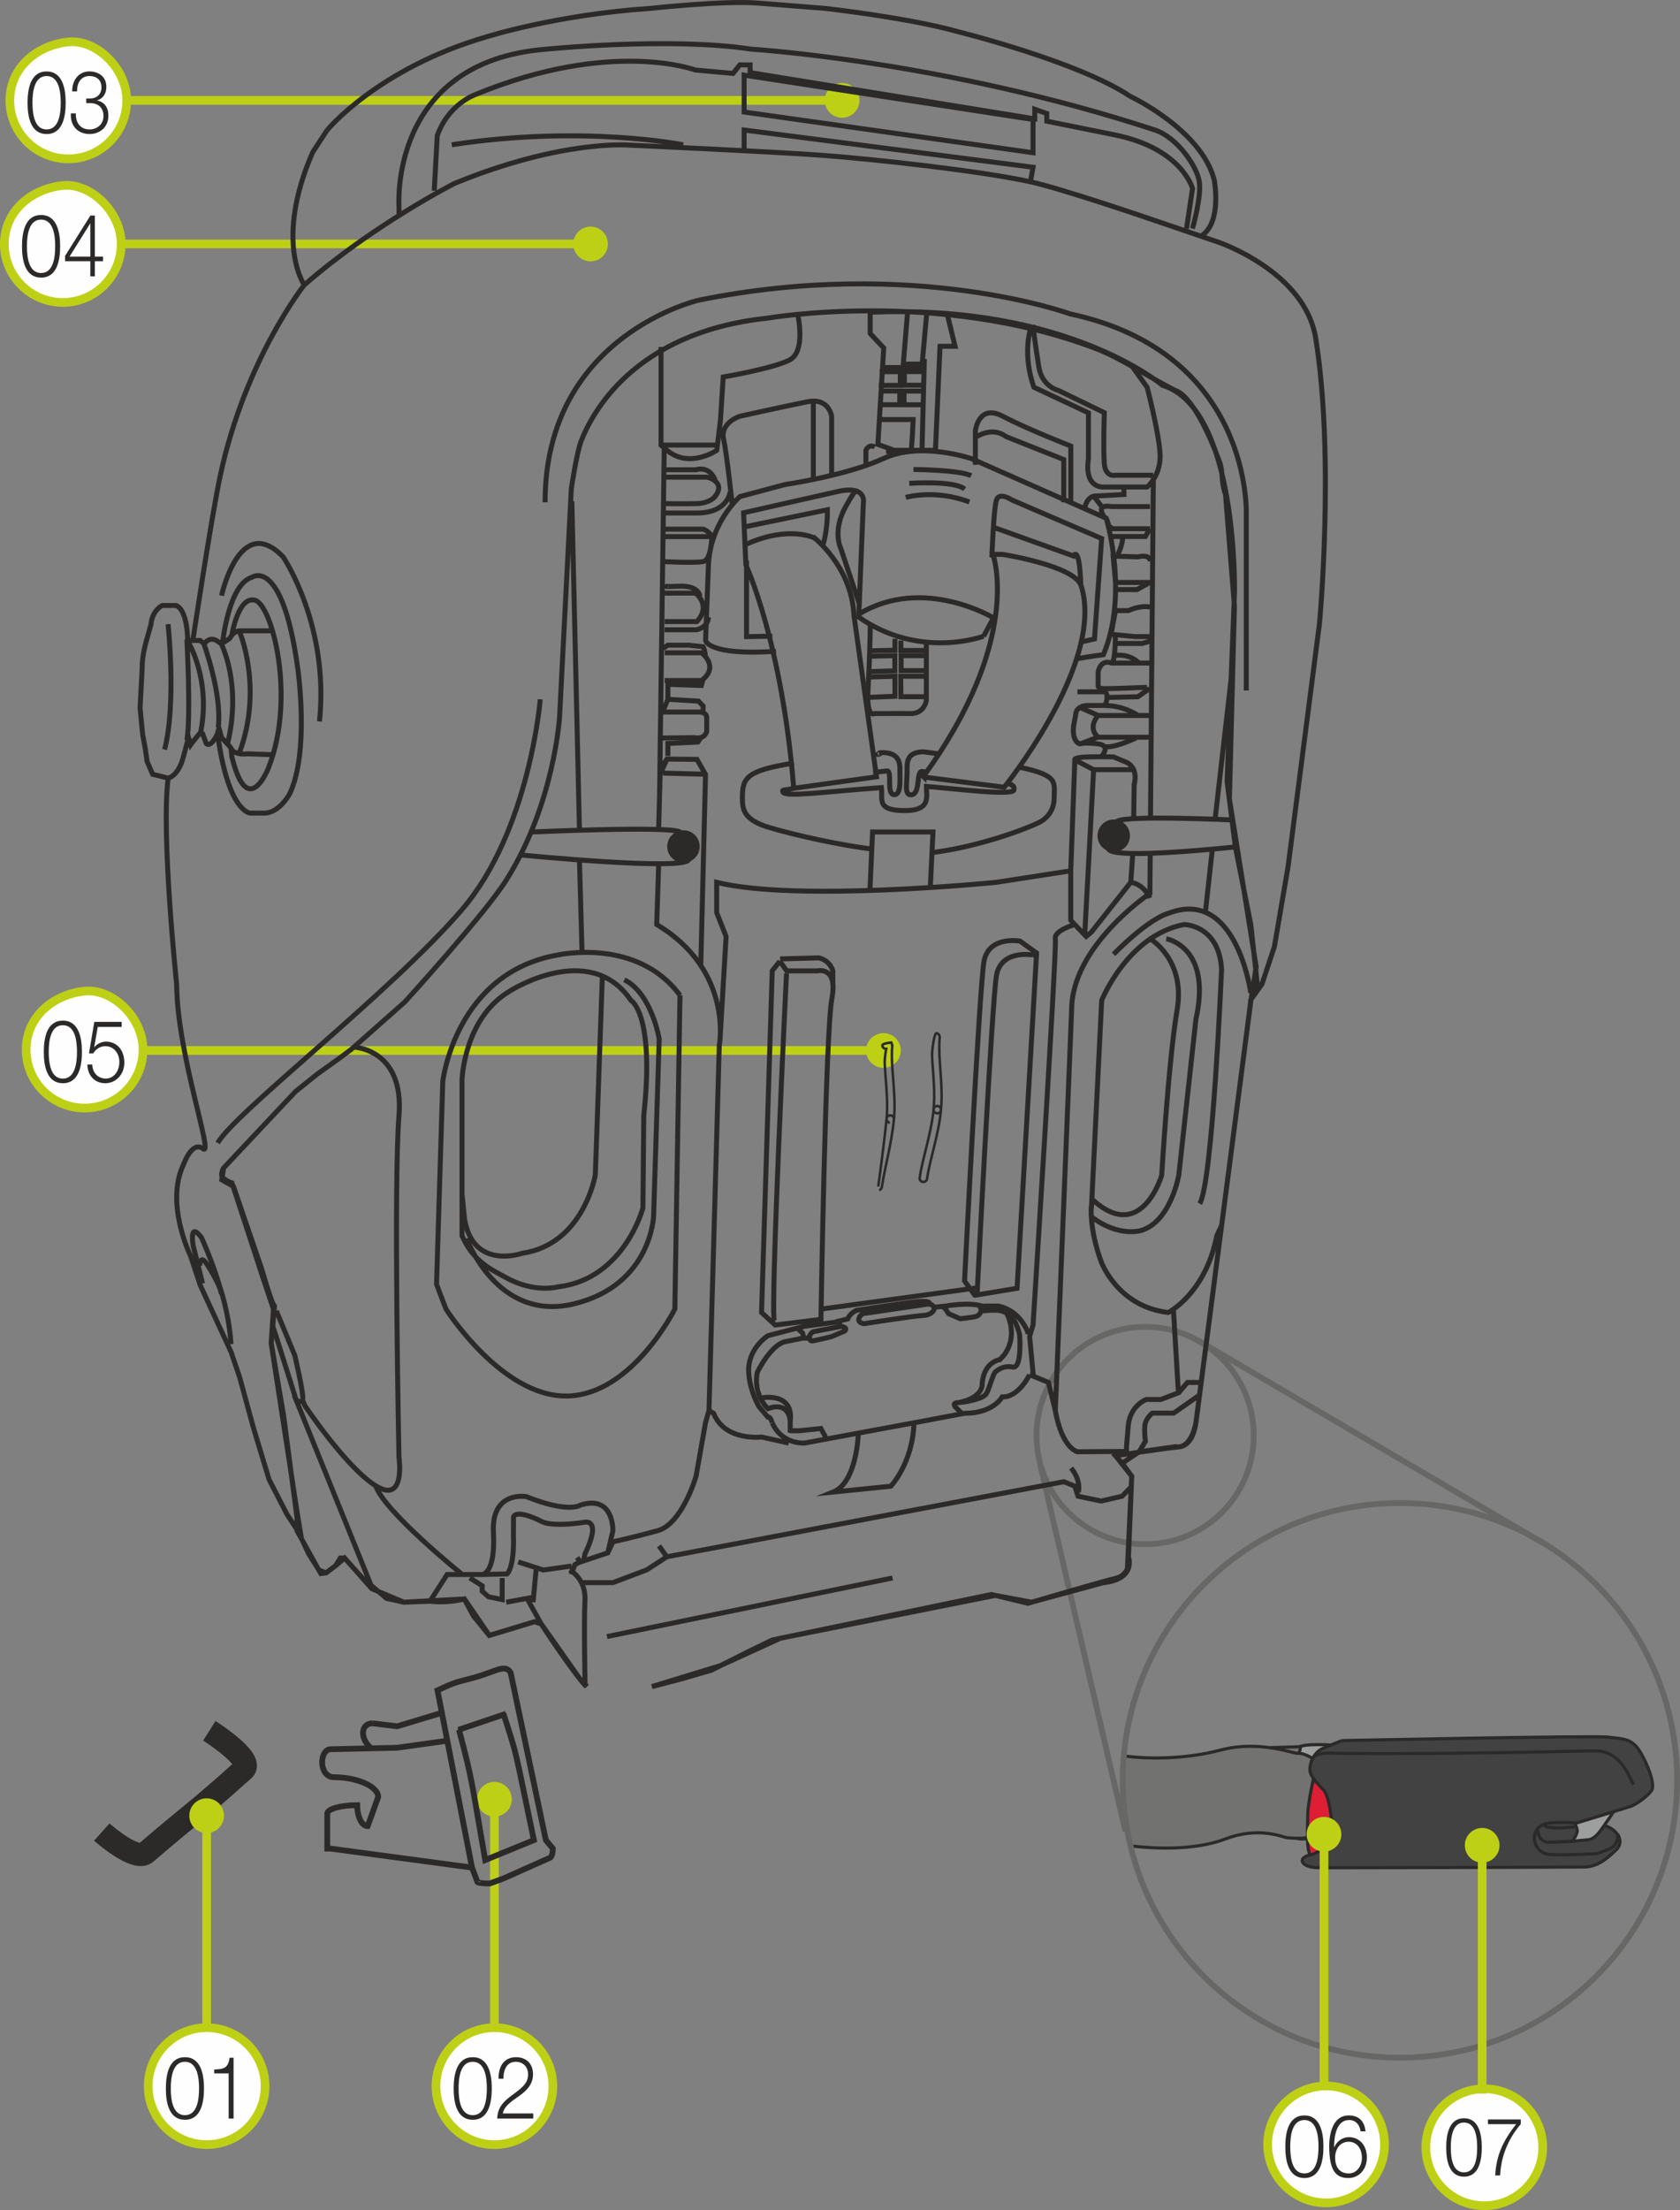 <?xml version="1.0" encoding="UTF-8"?>
<!DOCTYPE svg PUBLIC "-//W3C//DTD SVG 1.1//EN" "http://www.w3.org/Graphics/SVG/1.1/DTD/svg11.dtd">
<!-- Creator: CorelDRAW 2017 -->
<svg xmlns="http://www.w3.org/2000/svg" xml:space="preserve" width="51.223mm" height="67.35mm" version="1.1" style="shape-rendering:geometricPrecision; text-rendering:geometricPrecision; image-rendering:optimizeQuality; fill-rule:evenodd; clip-rule:evenodd"
viewBox="0 0 645.09 848.19"
 xmlns:xlink="http://www.w3.org/1999/xlink">
 <rect x="0" y="0" width="645.09" height="848.19" fill="#808080" stroke="none"/>
 <defs>
  <style type="text/css">
   <![CDATA[
    .str2 {stroke:#BED015;stroke-width:3.33;stroke-miterlimit:2.613}
    .str1 {stroke:#BED015;stroke-width:3.33;stroke-miterlimit:4}
    .str0 {stroke:#2B2A29;stroke-width:8.89;stroke-miterlimit:4}
    .str3 {stroke:#2B2A29;stroke-width:1.2;stroke-miterlimit:4}
    .str4 {stroke:#676766;stroke-width:2.22;stroke-miterlimit:4}
    .str5 {stroke:#2B2A29;stroke-width:2.22;stroke-miterlimit:4}
    .str6 {stroke:#2B2A29;stroke-width:1.91;stroke-miterlimit:10}
    .str7 {stroke:#2B2A29;stroke-width:0.96;stroke-miterlimit:10}
    .fil0 {fill:none;fill-rule:nonzero}
    .fil2 {fill:#FEFEFE;fill-rule:nonzero}
    .fil4 {fill:#9D9E9E;fill-rule:nonzero}
    .fil5 {fill:#727271;fill-rule:nonzero}
    .fil7 {fill:#434242;fill-rule:nonzero}
    .fil8 {fill:#2B2A29;fill-rule:nonzero}
    .fil3 {fill:#2B2A29;fill-rule:nonzero}
    .fil6 {fill:#DD1E35;fill-rule:nonzero}
    .fil1 {fill:#BED015;fill-rule:nonzero}
   ]]>
  </style>
 </defs>
 <g id="Слой_x0020_1">
  <path class="fil0 str0" d="M80.38 664.26c0,0 17.17,10.84 13.26,14.8 -19.52,17.5 -18.87,15.91 -37.46,31.9 -3.98,3.82 -17.1,-7.84 -17.1,-7.84"/>
  <line class="fil0 str1" x1="79.35" y1="803.72" x2="79.35" y2= "696.83" />
  <path class="fil1" d="M86.01 696.83c0,-3.68 -2.98,-6.66 -6.66,-6.66 -3.68,0 -6.66,2.99 -6.66,6.66 0,3.68 2.99,6.66 6.66,6.66 3.68,0 6.66,-2.99 6.66,-6.66z"/>
  <path class="fil2" d="M101.78 800.64c0,12.38 -10.03,22.43 -22.43,22.43 -12.39,0 -22.44,-10.05 -22.44,-22.43 0,-12.39 10.05,-22.44 22.44,-22.44 12.4,0 22.43,10.05 22.43,22.44z"/>
  <path class="fil0 str2" d="M101.78 800.64c0,12.38 -10.03,22.43 -22.43,22.43 -12.39,0 -22.44,-10.05 -22.44,-22.43 0,-12.39 10.05,-22.44 22.44,-22.44 12.4,0 22.43,10.05 22.43,22.44z"/>
  <path class="fil3" d="M71.01 813.55c6.11,0 7.32,-6.56 7.32,-12.03 0,-5.43 -1.21,-12 -7.32,-12 -6.12,0 -7.32,6.56 -7.32,12.03 0,5.43 1.2,11.99 7.32,11.99zm0 -1.77c-4.8,0 -5.43,-6.2 -5.43,-10.27 0,-4.02 0.63,-10.23 5.43,-10.23 4.79,0 5.42,6.21 5.42,10.23 0,4.07 -0.63,10.27 -5.42,10.27zm16.79 1.27l1.89 0 0 -23.32 -1.53 0c-0.57,4.26 -2.61,4.39 -5.91,4.5l0 1.5 5.55 0 0 17.32z"/>
  <line class="fil0 str1" x1="189.85" y1="797.43" x2="189.85" y2= "690.53" />
  <path class="fil1" d="M196.51 690.53c0,-3.68 -2.99,-6.66 -6.66,-6.66 -3.68,0 -6.66,2.98 -6.66,6.66 0,3.68 2.98,6.66 6.66,6.66 3.68,0 6.66,-2.99 6.66,-6.66z"/>
  <path class="fil2" d="M212.28 800.64c0,12.38 -10.03,22.43 -22.43,22.43 -12.39,0 -22.44,-10.05 -22.44,-22.43 0,-12.39 10.05,-22.44 22.44,-22.44 12.4,0 22.43,10.05 22.43,22.44z"/>
  <path class="fil0 str2" d="M212.28 800.64c0,12.38 -10.03,22.43 -22.43,22.43 -12.39,0 -22.44,-10.05 -22.44,-22.43 0,-12.39 10.05,-22.44 22.44,-22.44 12.4,0 22.43,10.05 22.43,22.44z"/>
  <path class="fil3" d="M181.52 813.55c6.11,0 7.32,-6.56 7.32,-12.03 0,-5.43 -1.21,-12 -7.32,-12 -6.12,0 -7.32,6.56 -7.32,12.03 0,5.43 1.2,11.99 7.32,11.99zm0 -1.77c-4.8,0 -5.43,-6.2 -5.43,-10.27 0,-4.02 0.63,-10.23 5.43,-10.23 4.79,0 5.42,6.21 5.42,10.23 0,4.07 -0.63,10.27 -5.42,10.27zm9.41 1.27l13.82 0 0 -1.94 -11.66 0c0.48,-3.1 4.26,-5.22 6.3,-6.73 2.75,-1.96 5.28,-4.4 5.28,-8.3 0,-4.33 -2.85,-6.56 -6.51,-6.56 -4.56,0 -6.81,3.47 -6.72,8.26l1.89 0c-0.08,-3.43 1.29,-6.5 4.74,-6.5 2.54,0 4.7,1.74 4.7,4.77 0,1.86 -0.57,3.1 -1.73,4.39 -3.54,3.94 -9.99,5.67 -10.11,12.6z"/>
  <path class="fil4" d="M511.34 669.74c0,0 -11.1,-0.82 -13.03,1.05 -1.92,1.89 -3.19,3.77 -2.76,9.63 0.43,5.86 0.43,18.43 0.64,20.54 0.2,2.1 0,4.81 3.63,4.81 3.62,0 8.97,-0.63 8.97,-0.63l2.55 -35.4z"/>
  <path class="fil0 str3" d="M511.34 669.74c0,0 -11.1,-0.82 -13.03,1.05 -1.92,1.89 -3.19,3.77 -2.76,9.63 0.43,5.86 0.43,18.43 0.64,20.54 0.2,2.1 0,4.81 3.63,4.81 3.62,0 8.97,-0.63 8.97,-0.63l2.55 -35.4"/>
  <polygon class="fil5" points="476.05,671.07 499.42,670.35 497.7,678.75 470.1,675.64 "/>
  <polyline class="fil0 str3" points="476.05,671.07 499.42,670.35 497.7,678.75 470.1,675.64 476.05,671.07 "/>
  <path class="fil5" d="M434.09 708.42c9.2,1.1 24.52,1.88 36.59,-2.7 12.84,-4.88 21.99,-0.56 23.63,-0.41 4.36,0.42 8.53,0.2 8.73,-0.83 0.21,-1.04 3.55,-26.78 2.92,-27.84 -0.62,-1.04 -4.57,-3.96 -7.91,-3.76 -1.4,0.1 -14.65,-5.1 -29.15,-1.28 -14.56,3.84 -29.14,3.43 -37.39,2.28 -0.27,3.1 -0.42,6.24 -0.42,9.41l0 0c0,8.66 1.04,17.08 2.99,25.14z"/>
  <path class="fil0 str3" d="M434.09 708.42c9.2,1.1 24.52,1.88 36.59,-2.7 12.84,-4.88 21.99,-0.56 23.63,-0.41 4.36,0.42 8.53,0.2 8.73,-0.83 0.21,-1.04 3.55,-26.78 2.92,-27.84 -0.62,-1.04 -4.57,-3.96 -7.91,-3.76 -1.4,0.1 -14.65,-5.1 -29.15,-1.28 -14.56,3.84 -29.14,3.43 -37.39,2.28"/>
  <path class="fil6" d="M504.75 680.84c0,0 -2.59,10.93 -2.59,15.76 0,4.84 -0.86,13.45 1.52,16.6 2.35,3.15 10.12,-3.98 10.12,-3.98l0.43 -26.48 -9.48 -1.9z"/>
  <path class="fil0 str3" d="M504.75 680.84c0,0 -2.59,10.93 -2.59,15.76 0,4.84 -0.86,13.45 1.52,16.6 2.35,3.15 10.12,-3.98 10.12,-3.98l0.43 -26.48 -9.48 -1.9"/>
  <path class="fil7" d="M605.06 698.46c0,0 9.22,1.28 12.19,2.57 2.92,1.27 4.2,3.2 4.4,4.47 0.2,1.29 -2.31,4.93 -5.87,6.21 -3.56,1.28 -25.18,1.71 -25.18,1.71l-6.08 -7.26 4.82 -8.12 15.73 0.42z"/>
  <path class="fil0 str3" d="M605.06 698.46c0,0 9.22,1.28 12.19,2.57 2.92,1.27 4.2,3.2 4.4,4.47 0.2,1.29 -2.31,4.93 -5.87,6.21 -3.56,1.28 -25.18,1.71 -25.18,1.71l-6.08 -7.26 4.82 -8.12 15.73 0.42"/>
  <path class="fil0 str3" d="M590.36 701.54c0,0 -0.23,5.49 4.54,5.49 1.93,0 9.5,-0.44 9.5,-0.44l3.67 -5.72c0,0 -8.82,0.81 -11.24,0.67 -3.66,-0.22 -4.73,-1.54 -4.73,-1.54"/>
  <path class="fil4" d="M620.88 693.41c0,0 -5.27,7.94 -6.97,10 -1.99,2.43 -3.7,2.61 -3.7,2.61l-6.55 0.65c0,0 2.19,-2.61 1.96,-4.36 -0.22,-1.73 -2.63,-6.07 -2.63,-6.07l17.88 -2.83z"/>
  <path class="fil0 str3" d="M620.88 693.41c0,0 -5.27,7.94 -6.97,10 -1.99,2.43 -3.7,2.61 -3.7,2.61l-6.55 0.65c0,0 2.19,-2.61 1.96,-4.36 -0.22,-1.73 -2.63,-6.07 -2.63,-6.07l17.88 -2.83"/>
  <path class="fil7" d="M515.21 668.02c0,0 97.25,-2.02 102.25,-1.33 5.02,0.66 8.7,0.33 11.71,4.7 3,4.37 6.67,13.44 5.01,15.8 -1.67,2.35 -6.02,5.38 -8.02,6.06 -2.01,0.66 -20.72,6.38 -20.72,6.38 0,0 -6.06,-0.43 -10.38,-0.02 -8.72,0.83 -6.98,11.79 0.04,12.12 7.01,0.34 18.03,-0.33 18.03,-0.33 0,0 6.08,-1.83 7.02,-3.37 1.46,-2.38 1.04,-4.03 1.04,-4.03 0,0 2.29,3.33 -0.7,6.05 -1.94,1.76 -6.15,6.27 -11.76,6.47 -2.98,0.11 -100.86,0.37 -103.19,0.26 -5.85,-0.26 -7.61,-3.7 -2.55,-4.85 6.43,-1.46 8.57,-7.93 8.23,-13.66 -0.21,-3.47 -1.39,-9.72 -3.06,-11.39 -4.24,-4.29 -5.18,-6.15 -5.18,-7.72 0,-4.03 2.56,-7.11 4.9,-8.11 2.33,-1.02 7.33,-3.03 7.33,-3.03z"/>
  <path class="fil0 str3" d="M515.21 668.02c0,0 97.25,-2.02 102.25,-1.33 5.02,0.66 8.7,0.33 11.71,4.7 3,4.37 6.67,13.44 5.01,15.8 -1.67,2.35 -6.02,5.38 -8.02,6.06 -2.01,0.66 -20.72,6.38 -20.72,6.38 0,0 -6.06,-0.43 -10.38,-0.02 -8.72,0.83 -6.98,11.79 0.04,12.12 7.01,0.34 18.03,-0.33 18.03,-0.33 0,0 6.08,-1.83 7.02,-3.37 1.46,-2.38 1.04,-4.03 1.04,-4.03 0,0 2.29,3.33 -0.7,6.05 -1.94,1.76 -6.15,6.27 -11.76,6.47 -2.98,0.11 -100.86,0.37 -103.19,0.26 -5.85,-0.26 -7.61,-3.7 -2.55,-4.85 6.43,-1.46 8.57,-7.93 8.23,-13.66 -0.21,-3.47 -1.39,-9.72 -3.06,-11.39 -4.24,-4.29 -5.18,-6.15 -5.18,-7.72 0,-4.03 2.56,-7.11 4.9,-8.11 2.33,-1.02 7.33,-3.03 7.33,-3.03"/>
  <path class="fil0 str3" d="M503.7 676.01c0,0 -0.62,-3.51 8.12,-3.2 14.59,0.53 70.72,-0.18 76.17,-0.37 0,0 22.49,-0.54 25.18,-0.47 9.04,0.21 12.57,10.02 14.03,12.99"/>
  <path class="fil0 str4" d="M537.54 789.72c-58.78,0 -106.44,-47.65 -106.44,-106.44 0,-58.78 47.66,-106.44 106.44,-106.44 58.78,0 106.44,47.65 106.44,106.44 0,58.79 -47.66,106.44 -106.44,106.44z"/>
  <line class="fil0 str4" x1="459.67" y1="514.24" x2="592.72" y2= "592.32" />
  <line class="fil0 str4" x1="399.41" y1="562.1" x2="432.15" y2= "702.83" />
  <path class="fil0 str4" d="M439.71 592.64c23.04,0 41.71,-18.67 41.71,-41.71 0,-23.04 -18.67,-41.71 -41.71,-41.71 -23.04,0 -41.71,18.67 -41.71,41.71 0,23.04 18.67,41.71 41.71,41.71z"/>
  <line class="fil0 str1" x1="19.71" y1="38.52" x2="323.35" y2= "38.52" />
  <path class="fil1" d="M323.35 45.19c3.68,0 6.66,-2.99 6.66,-6.66 0,-3.68 -2.99,-6.66 -6.66,-6.66 -3.68,0 -6.66,2.98 -6.66,6.66 0,3.68 2.98,6.66 6.66,6.66z"/>
  <path class="fil2" d="M48.66 38.54c0,12.38 -10.03,22.43 -22.43,22.43 -12.39,0 -22.44,-10.05 -22.44,-22.43 0,-12.39 10.12,-21.15 22.44,-22.44 10.63,-1.11 22.43,10.05 22.43,22.44z"/>
  <path class="fil0 str2" d="M48.66 38.54c0,12.38 -10.03,22.43 -22.43,22.43 -12.39,0 -22.44,-10.05 -22.44,-22.43 0,-12.39 10.12,-21.15 22.44,-22.44 10.63,-1.11 22.43,10.05 22.43,22.44z"/>
  <path class="fil3" d="M17.9 51.45c6.11,0 7.32,-6.56 7.32,-12.03 0,-5.43 -1.21,-12 -7.32,-12 -6.12,0 -7.32,6.56 -7.32,12.03 0,5.43 1.2,11.99 7.32,11.99zm0 -1.77c-4.8,0 -5.43,-6.2 -5.43,-10.27 0,-4.02 0.63,-10.23 5.43,-10.23 4.79,0 5.42,6.21 5.42,10.23 0,4.07 -0.63,10.27 -5.42,10.27zm9.32 -6.17c-0.32,5 2.86,7.93 7.17,7.93 3.87,0 7.23,-2.53 7.23,-7.1 0,-3.06 -1.56,-5.26 -4.32,-5.76l0 -0.07c2.28,-0.63 3.54,-2.63 3.54,-5.17 0,-4.13 -3.24,-5.93 -6.5,-5.93 -4.08,0 -6.63,3.27 -6.63,7.67l1.89 0c-0.08,-3.47 1.65,-5.9 4.77,-5.9 2.52,0 4.59,1.33 4.59,4.4 0,2.97 -2.31,4.23 -4.26,4.23l-1.59 0 0 1.77 1.59 0c2.79,0 5.04,1.6 5.04,4.93 0,3.33 -2.61,5.17 -5.37,5.17 -3.36,0 -5.4,-2.46 -5.25,-6.17l-1.89 0z"/>
  <path class="fil0 str5" d="M183.35 722.3l-2.11 -5.55m-55.58 -20.69l0 13.41 1.34 0 54.24 7.28m-11.11 -59.54l-17.64 5.32 -9.39 -1.15m-17.44 34.68c0,-1.8 5.14,-3.26 11.5,-3.26 0,4.45 1.8,8.05 4.02,8.05l4.04 -11.18c0,-4.13 -8.29,-7.6 -16.88,-7.6 -6.11,0 -5.79,-10.73 -1.34,-10.73m44.66 -3.26l-19.17 2.68 -25.49 0.57m56.34 50.96c0,0.31 2.1,0.57 4.7,0.57l5.27 -1.92 17.63 -7.85c0.75,0 1.34,-1.63 1.34,-3.64l-2.68 -3.25 -13.52 -64.27c-2.2,-3.6 -5.87,-0.24 -14.4,2 -6.6,1.8 -6.2,1.3 -13.69,4.8l13.25 68.01m13.03 -59.01l-18.21 6.14 0.19 0c5.3,19.88 4.76,19.7 10.06,49.99l18.69 -7.65c-7.85,-37.35 -5.95,-30.62 -11.69,-48.57m-50.79 13.34c-4.6,-4.02 -3.88,-9.6 0.57,-9.6"/>
  <path class="fil2" d="M531.63 823c0,12.38 -10.03,22.43 -22.43,22.43 -12.39,0 -22.44,-10.05 -22.44,-22.43 0,-12.39 10.05,-22.44 22.44,-22.44 12.4,0 22.43,10.05 22.43,22.44z"/>
  <path class="fil0 str2" d="M531.63 823c0,12.38 -10.03,22.43 -22.43,22.43 -12.39,0 -22.44,-10.05 -22.44,-22.43 0,-12.39 10.05,-22.44 22.44,-22.44 12.4,0 22.43,10.05 22.43,22.44z"/>
  <path class="fil3" d="M500.86 835.9c6.11,0 7.32,-6.56 7.32,-12.03 0,-5.43 -1.21,-12 -7.32,-12 -6.12,0 -7.32,6.56 -7.32,12.03 0,5.43 1.2,11.99 7.32,11.99zm0 -1.77c-4.8,0 -5.43,-6.2 -5.43,-10.27 0,-4.02 0.63,-10.23 5.43,-10.23 4.79,0 5.42,6.21 5.42,10.23 0,4.07 -0.63,10.27 -5.42,10.27zm16.87 1.77c4.17,0 7.12,-3.36 7.12,-7.9 0,-4.53 -2.74,-7.8 -6.93,-7.8 -2.41,0 -4.59,1.57 -5.59,3.87l-0.06 0c0,-4.23 0.88,-10.44 5.79,-10.44 2.43,0 4.05,1.77 4.38,4.34l1.9 0c-0.45,-4.1 -2.73,-6.1 -6.45,-6.1 -6.87,0 -7.5,8.87 -7.5,11.64 0,9.1 2.25,12.39 7.34,12.39zm-5.07 -7.76c0,-3.43 1.92,-6.17 5.22,-6.17 3.21,0 5.07,2.77 5.07,6.17 0,3.23 -2.04,6 -5.03,6 -3.69,0 -5.25,-2.66 -5.25,-6z"/>
  <line class="fil0 str1" x1="508.4" y1="799.18" x2="508.4" y2= "703.96" />
  <path class="fil1" d="M501.73 703.96c0,3.68 2.98,6.66 6.66,6.66 3.68,0 6.66,-2.99 6.66,-6.66 0,-3.68 -2.99,-6.66 -6.66,-6.66 -3.68,0 -6.66,2.99 -6.66,6.66z"/>
  <line class="fil0 str1" x1="19.71" y1="93.62" x2="226.77" y2= "93.62" />
  <path class="fil1" d="M226.77 100.29c3.68,0 6.66,-2.99 6.66,-6.66 0,-3.68 -2.99,-6.66 -6.66,-6.66 -3.68,0 -6.66,2.99 -6.66,6.66 0,3.68 2.99,6.66 6.66,6.66z"/>
  <path class="fil2" d="M46.53 93.64c0,12.38 -10.03,22.43 -22.43,22.43 -12.39,0 -22.44,-10.05 -22.44,-22.43 0,-12.39 10.12,-21.15 22.44,-22.44 10.63,-1.11 22.43,10.05 22.43,22.44z"/>
  <path class="fil0 str2" d="M46.53 93.64c0,12.38 -10.03,22.43 -22.43,22.43 -12.39,0 -22.44,-10.05 -22.44,-22.43 0,-12.39 10.12,-21.15 22.44,-22.44 10.63,-1.11 22.43,10.05 22.43,22.44z"/>
  <path class="fil3" d="M15.77 106.55c6.11,0 7.32,-6.56 7.32,-12.03 0,-5.43 -1.21,-12 -7.32,-12 -6.12,0 -7.32,6.56 -7.32,12.03 0,5.43 1.2,11.99 7.32,11.99zm0 -1.77c-4.8,0 -5.43,-6.2 -5.43,-10.27 0,-4.02 0.63,-10.23 5.43,-10.23 4.79,0 5.42,6.21 5.42,10.23 0,4.07 -0.63,10.27 -5.42,10.27zm9.23 -4.53l9.68 0 0 5.8 1.74 0 0 -5.8 3.15 0 0 -1.77 -3.15 0 0 -15.75 -1.71 0 -9.72 15.49 0 2.03zm1.71 -1.77l7.91 -12.69 0.06 0 0 12.69 -7.97 0z"/>
  <path class="fil2" d="M592.37 824.09c0,12.38 -10.03,22.43 -22.43,22.43 -12.39,0 -22.44,-10.05 -22.44,-22.43 0,-12.39 10.05,-22.44 22.44,-22.44 12.4,0 22.43,10.05 22.43,22.44z"/>
  <path class="fil0 str2" d="M592.37 824.09c0,12.38 -10.03,22.43 -22.43,22.43 -12.39,0 -22.44,-10.05 -22.44,-22.43 0,-12.39 10.05,-22.44 22.44,-22.44 12.4,0 22.43,10.05 22.43,22.44z"/>
  <path class="fil3" d="M562.15 835.38c5.7,0 6.83,-6.13 6.83,-11.23 0,-5.07 -1.13,-11.2 -6.83,-11.2 -5.71,0 -6.83,6.13 -6.83,11.23 0,5.07 1.12,11.2 6.83,11.2zm0 -1.65c-4.48,0 -5.07,-5.78 -5.07,-9.58 0,-3.76 0.59,-9.55 5.07,-9.55 4.47,0 5.06,5.79 5.06,9.55 0,3.8 -0.59,9.58 -5.06,9.58zm11.97 1.18l1.9 0c0.45,-10.11 5.46,-16.86 7.92,-19.69l0 -1.81 -12.59 0 0 1.81 10.83 0c-5.43,6.88 -7.61,12.32 -8.06,19.69z"/>
  <line class="fil0 str1" x1="569.13" y1="803.43" x2="569.13" y2= "708.2" />
  <path class="fil1" d="M562.47 708.2c0,3.68 2.99,6.66 6.66,6.66 3.68,0 6.66,-2.99 6.66,-6.66 0,-3.68 -2.99,-6.66 -6.66,-6.66 -3.68,0 -6.66,2.99 -6.66,6.66z"/>
  <line class="fil0 str1" x1="20.97" y1="403.15" x2="339.22" y2= "403.15" />
  <path class="fil1" d="M339.22 409.82c3.68,0 6.66,-2.99 6.66,-6.66 0,-3.68 -2.98,-6.66 -6.66,-6.66 -3.68,0 -6.66,2.98 -6.66,6.66 0,3.68 2.99,6.66 6.66,6.66z"/>
  <path class="fil2" d="M54.91 402.83c0,12.38 -10.03,22.43 -22.43,22.43 -12.39,0 -22.44,-10.05 -22.44,-22.43 0,-12.39 10.12,-21.15 22.44,-22.44 10.63,-1.11 22.43,10.05 22.43,22.44z"/>
  <path class="fil0 str2" d="M54.91 402.83c0,12.38 -10.03,22.43 -22.43,22.43 -12.39,0 -22.44,-10.05 -22.44,-22.43 0,-12.39 10.12,-21.15 22.44,-22.44 10.63,-1.11 22.43,10.05 22.43,22.44z"/>
  <path class="fil3" d="M24.14 415.73c6.11,0 7.32,-6.56 7.32,-12.03 0,-5.43 -1.21,-12 -7.32,-12 -6.12,0 -7.32,6.56 -7.32,12.03 0,5.43 1.2,11.99 7.32,11.99zm0 -1.77c-4.8,0 -5.43,-6.2 -5.43,-10.27 0,-4.02 0.63,-10.23 5.43,-10.23 4.79,0 5.42,6.21 5.42,10.23 0,4.07 -0.63,10.27 -5.42,10.27zm9.41 -5.4c0.09,4.44 3,7.17 6.9,7.17 4.02,0 7.29,-3.36 7.29,-7.9 0,-4.7 -2.73,-8.07 -7.05,-8.07 -1.65,0 -3.39,0.8 -4.44,2.16l-0.07 -0.07 1.35 -7.73 9.18 0 0 -1.94 -10.5 0 -2.04 12.1 1.62 0c1.05,-1.77 2.79,-2.77 4.68,-2.77 3.12,0 5.36,2.64 5.36,6.06 0,3.4 -2.01,6.37 -5.25,6.37 -2.88,0 -5.07,-2.16 -5.16,-5.4l-1.89 0z"/>
  <path class="fil0 str6" d="M428.32 558.69l6.25 7.85 -1.26 30.98c0,0 3.2,8.51 -9.8,9.93l-27.4 7.45 -13.89 -2.61 -82.55 16.44 -23.02 10.5 -26.15 8 -0.1 0.05m-24.96 0l-2.54 -2.65 -15.03 -21.34 -2.61 -0.89 -17.34 5.26 -9.58 -14 -23.26 1.24 -12.32 -5.17 -10.43 -11.79 -3.43 2.95 -3.67 2.74 -2.05 0.29 -9.12 -16.41 0.01 -4.79 -5.14 -39.26 -4.78 -27.98 1.24 -14.16c0,0 -0.96,-0.64 -4.82,-14.05l-10.92 -31.92 -4.49 -2.55 0.69 -4.52 27.56 -29.31 8.35 -6.7 8.02 -5.74 5.14 -3.83 20.55 -18.19c0,0 30.74,-33.8 38.85,-46.61 18.58,-29.34 20.55,-62.88 20.55,-62.88l4.5 -87.46c0,0 2.1,-14.12 3.85,-18.51 3.87,-9.7 19.58,-41.42 71.28,-46.92 0,0 65.6,-11.41 126.19,11.6 9.99,3.79 20.3,11 30.93,16.28 0,0 6.97,1.25 16.59,27.03 1.65,4.42 0.35,6.67 2.36,12.77l3.43 42.77 -1.93 74.05 10.28 64.48 -2.03 12.83 -4.29 33.05 -7.26 55.76 -6.12 46.96 -3.36 25.78c0,0 -1.24,9.31 -6.68,9.81 -5.45,0.5 -24.31,3.4 -24.31,3.4m1.98 1.96l4.27 5.89 -1.64 35.35c0,0 -0.75,3.03 -4.83,3.93 -4.08,0.89 -33.36,9.49 -33.36,9.49l-14.04 -3.39 -84.13 17.46 -9.59 4.66 -13.73 6.92 -11.5 3.36 -11.43 2.97m-25.18 0c-5.88,-6.47 -17.27,-23.99 -17.27,-23.99l-5.71 -10.28m30.94 15.06l109.63 -22.48m76.37 -141.94l3.95 -79.73c0,0 9.87,-24.87 31.6,-29.12 0,0 13.83,0 14.48,18m-38.19 188.75l6.47 -4.37 13.95 -1.99c0,0 6.44,1.83 7.94,-9.72 1.51,-11.55 4.33,-33.21 4.33,-33.21l5.86 -44.97 3.97 -30.43 6.87 -52.94m-38.62 -23.6c0,0 13.59,7.9 10.31,27.2 -3.3,19.31 -5.93,63.49 -5.93,63.49 0,0 -7.73,26.81 -26.82,9.14m41.35 75.23l-9.93 6.94 -8.23 0c0,0 -1.98,1.55 -2.63,3.72 -0.66,2.17 0,7.08 0,7.08l-2.43 4.06m23.84 -26.64l-5.28 0 -3.35 3.93 -6.86 2.62 -5.6 0c0,0 -6.25,2.29 -6.91,10.14l-0.66 7.85 0 1.96 -4.28 1.64 2.63 2.86m-212.22 40.99l0 0c0,0 6.36,3.06 5.92,11.78 -0.43,8.73 0.02,30.54 0.02,30.54l0 1.9m281.99 -407.17l-12.05 93.17 -5.23 30.54 -4.78 14.4 -4.28 6 -0.31 2.59m-405.93 -140.47c0,0 7.18,-47.76 10.57,-63.48 9.59,-44.52 32.23,-72.99 32.23,-72.99 0,0 -11.69,-16.7 3.21,-50.9l5.57 -8.56m39.5 564.64l-10.09 0.36 -6.61 -1.46 -9.25 -7.85 -6.89 -7.65 -1.61 0 -1.82 2.95 -3.67 2.74 -2.75 -1.09 -3.92 -6.22 -3.98 -8.51 -4.38 -6.7 -6.82 -13.26 -5.99 -19.77 -5.32 -19.5 -3.26 -9.61 -11.88 -25.74 -3.69 -11.17c0,0 -9.93,-20.14 -2.74,-35.09 0,0 3.24,-9.38 7.52,-6.11 4.28,3.27 -9.96,-36.32 -10.14,-63 0,0 -6.07,-58.01 -3.26,-79.2m120.49 305.61l9.66 -0.22c0,0 2.85,-2.4 2.42,-15.05l0.04 -6.77c0,0 0.39,-3.49 10.93,1.75 0,0 3.34,2.18 16.48,0.22 0,0 6.61,-1.53 0,12.21l-0.57 3.03m9.36 -3.51l1.95 -8.47c0,0 0.44,-13.96 -12.51,-9.81 0,0 -4.39,3.27 -20.74,-3.27 0,0 -13.5,-2.4 -12.62,13.75 0.88,16.15 -4.39,16.15 -4.39,16.15l-13.39 0 -6.58 10.25c0,0 6.58,0.87 13.17,-0.87l3.51 6.54 6.07 7.45 17.34 -5.26m-9.36 -242.08c0,0 30.62,-19.63 46.42,3.6 0,0 9.21,4.91 4.94,44.18l-0.33 35.54c0,0 -7.24,27.29 -32.59,30.24 0,0 -9.01,2.56 -20.08,-3.6 -5.34,-2.97 -12.4,-5.93 -16.79,-16.03l0 -59.76c0,0 0.66,-23.7 18.43,-34.17m236.7 176.73l-18.77 0.13c0,0 -5.92,-1.11 -8.56,-15.84l-2.63 -10.8 -7.24 -2.95m-123.12 13.75l-1.32 4.71 -3.62 20.5c0,0 -5.26,18.33 -14.81,20.94 -9.55,2.62 -17.12,4.26 -17.12,4.26l-1.95 4.22 -10.56 3.51 -1.28 -1.72m173.79 -70.15c0,0 -4.28,8.84 -10.53,8.51 0,0 -3.29,6.34 -14.48,6.29l-19.42 3.66 -41.81 7.74c0,0 -8.71,0.89 -12.59,-7.74m-24.28 -4.71l3.95 -140.07c0,0 5.59,-28.8 -24.03,-46.47l0.77 -23.3m0 -13.97l0.54 -20.33 2.63 -5.89m162.95 171.72c0,0 -0.88,8.27 3.73,21.04 0,0 6.13,17.34 25.79,19.64 0,0 14.33,-7.17 18.66,-29.45l1.97 -4.23m-35 -131.42l-15.15 19.15 -1.97 1.64 -5.93 -6.22 0 -18.98 -28.64 4.42c0,0 -76.38,7.69 -107.32,0l0 11.62 3.62 9.17 -2.33 39.38m206.48 -19.42l-2.67 -24.55 -5.93 -29.78 -3.18 -25.2 2.85 -72.65c0,0 1.32,-70.58 -27.65,-79.31 0,0 -36.54,-31.31 -112.26,-28.04m71.11 421.52l6.26 -153.81c0,-24.55 30.05,-44.68 30.05,-44.68l0.13 -15.29m-45.21 38.91c0,0 -12.07,-2.19 -13.83,7.85 -1.76,10.04 -7.46,122.62 -7.46,122.62l15.36 -2.53 7.46 -127.94 -1.54 0m-97 2.4l2.63 3.71 11.85 0c0,0 7.9,-1.96 5.49,10.69 -2.41,12.66 -4.17,121.96 -4.17,121.96l0 1.09 -17.56 2.18 -5.27 -4.8 4.1 -131.13 2.93 -3.71m113.26 -14.07c0,0 -8.14,2.29 -7.48,5.56 0.66,3.27 -8.56,148.14 -8.56,148.14l-1.31 4.37 1.43 15.31m-93.93 25.63l-10.43 -2.32c0,0 -14.04,1.76 -18.43,-9.1l-1.76 -1.05m102.46 -47.03l-59.4 8.08m-189.66 -452.49c0,0 19.42,-23.64 61.12,-35.77 0,0 26.82,-8.53 63.11,-10.94 0,0 28.11,-3.06 41.02,-2.04l26.1 2.07c0,0 31.94,3.56 51.03,8.97 0,0 46.08,11.44 65.78,24.65 0,0 27.62,12.95 32.45,32.26 0,0 3.02,15.88 -4.64,21.19m45.02 149.31c0,0 6,-63.56 -1.42,-109.8 -4.12,-25.69 -37.43,-36.9 -37.43,-36.9l-25.67 -8.75c0,0 -34.54,-11.82 -46.42,-14.4 -19.61,-4.26 -59.64,-8.63 -79.67,-10.14 -18.57,-1.4 -74.4,-3.93 -74.4,-3.93 0,0 -25.68,-2.29 -67.16,14.73 0,0 -31.27,15.93 -57.61,38.94m-31.02 338.94c0,0 -1.6,2.62 0,3.93 1.61,1.31 3.24,1.75 3.24,1.75l11.98 36.66 3.95 11.77 -0.88 13.1 10.09 65.62 1.59 9.61m153.29 -220.21l1.82 -73.32 -3.29 -5.78 -11.52 -0.11 -1.4 2.04m186.81 51.3c0,0 -2.05,-5.24 -7.32,-6.06l0.78 -11.04m0.34 -13.57l0.2 -12.86c1.81,-7.36 -3.62,-8.84 -3.62,-8.84l-4.28 -1.8c0,0 -3.94,-0.16 -9.87,0 -5.93,0.16 -5.03,1.15 -5.03,1.15l-1.56 42.54m-15.47 -264.44l0.99 -5.56 -110.94 -14.29 0 8.4m110.94 -12.44l-110.94 -17.02 0 14.16 110.94 15.62 0 -12.76m58.93 41.89l2.31 -15.38c0,0 -3.95,-15.38 -29.96,-20.62l-26.01 -5.24 0 -2.95 -4.6 -1.63 0 3.69 -109.3 -17.76 0 -2.95 -3.95 0 -2.63 3.27 -14.48 -1.31c0,0 -32.26,-12.11 -84.6,9.49 0,0 -10.21,3.6 -14.48,15.71l-1.16 21.16m162.85 476.76c0,0 -0.45,18.94 -9.68,22.65l22.15 -2.25c0,0 8.45,-8.85 8.89,-24.36m-119.65 -171.45l-2.71 76.31c0,0 -4.39,26.62 -28.09,30.11 0,0 -19.09,6.77 -22.17,-13.52l-0.88 -8.94m218.34 -332.67c-3.29,11.45 1.23,22.76 1.23,22.76l20.93 9.81 0 17.51c-1.79,11.95 6.07,10.96 6.07,10.96l16.46 0c0,0 5.6,-4.5 4.94,-13.21 -0.66,-8.72 -4.94,-25.07 -4.94,-25.07l-6.25 -8.71m-127.82 -18.69c0,0 3.05,13.64 -3.2,16.92 -6.26,3.27 -25.5,6.54 -25.5,6.54l-1.08 16.69 -1.4 11.45c0,0 -10.53,7.2 -19.09,0l-2.31 -1.96 0 -37.72m65.51 49.31l0 -22.71c0,0 -0.99,-7.2 -9.22,-5.57 -8.23,1.64 -26.01,5.57 -26.01,5.57 0,0 -7.57,2.38 -6.26,8.71 1.32,6.34 3.29,25 3.29,25m93.39 -15.06l0 -13.09c0,0 1.19,-10.47 10.52,-5.56 9.34,4.91 26.13,11.45 26.13,11.45l0 22.25m-47.52 -73.16l3.07 12.61 -5.78 0 -1.75 39.93 -15.85 0 -6.25 -2.29 2.24 -36.98 -5.2 -5.57 0 -8.18m43.57 124.36l3.75 -7.04m-83.49 12.84c-26.23,1.73 -27.04,-4.17 -27.04,-4.17 0,0 0.44,-12.22 1.1,-28.8 0.66,-16.58 12.07,-26.4 12.07,-26.4l17.34 -4.64c0,0 23.7,-3.43 37.9,-10.03 14.2,-6.6 33.65,0.09 33.65,0.09l51.79 22.87c0,0 8.78,28.8 -1.09,52.36 0,0 -4.91,0.62 -10.18,1.57m-35.8 -8.66c0,0 -24.36,9.18 -47.96,-7.32l1.75 -43.54c0,0 1.75,-7.24 -9.71,-4.68 -11.46,2.56 -36.26,8.19 -36.26,8.19l0.88 20.02c0,0 13.86,29.6 18.37,85.67m-8.2 -58.33l-9.92 0.16 0 -29.16m26.2 -8.63c0,0 -9.65,-5.08 -26.2,2.28m69.04 38.19l0 21.86c0,0 -0.74,5.07 -6.05,4.99 -5.31,-0.08 -13.87,0 -13.87,0 0,0 -3.12,2.05 -2.47,-9.24 0.66,-11.29 0.83,-21.77 0.83,-21.77l0 -3.23m47.32 -2.5c0,0 -26.88,-16.27 -51.47,-1.55m84.8 10.87l5.48 -1.22 2.75 -38.53 -34.45 -14.8c0,0 -4.84,-3.27 -5.94,0 -1.1,3.27 -1.76,22.04 -1.76,22.04m-68.56 -29.95l0 -30.06m17.66 77.89l-7.04 -21.16c0,0 -3.51,-6.54 1.75,-16.14 5.27,-9.6 4.23,-5.02 4.23,-5.02m26.98 -69.71l-1.8 19.96 -7.24 0 1.65 -19.96m94.38 62.63l-1.11 131.54m-186.7 -142.73l-1.83 135.43m-33.65 -114.31l2.91 125.86m0 11.64l1 35.62m-50.04 -309.89c50.39,-7.75 88.88,0.01 88.88,0.01m-39.06 551.82l12.07 0 12.98 -4.91 7.76 -5.02 152.39 -28.8 4.22 1.68 1.24 3.87 8.89 1.87 8.06 -1.87 3.8 -3.87m-299.09 -168.5c0,0 19.74,0.4 17.6,26.45 -2.13,26.05 0,131 0,131 0,0 2.69,17.97 -8.72,11.05 -11.41,-6.92 -27.42,-30.91 -27.42,-30.91l-0.69 -1.71 -0.59 0.18 -1.92 -0.22 -7.57 -24 -1.73 -5.24m-15.52 -264.69c0,0 2.4,-15.18 8.92,-13.38 6.52,1.8 15.74,37.15 5.2,64.15 0,0 -7.99,20.95 -14.12,-4.09l-0.28 -2.67 0 -0.98m-3.25 -40.36c0,0 2.34,-22.25 11.23,-24.87 0,0 11.68,-8.34 17.61,35.02 0,0 4.61,31.91 -3.13,48.11 0,0 -3.95,7.37 -9.71,7.37l-5.43 0c0,0 -8.32,-0.24 -12.43,-29.69m-11.53 -36.26c0,0 9.03,14.4 4.92,35.02m1.15 -34.36c0,0 7.24,19.8 5.6,32.4m1.02 -32.4c0,0 8.23,15.38 2.55,38.78m4.37 -43.78c0,0 9.76,21.99 0,47.68m-19.96 -43.99c0,0 1.58,29.53 0,38.6m406.78 -19.06l0 -67.32c0,0 2.74,-62.18 -67.71,-77.23 0,0 -60.24,-21.93 -142.54,-5.24 0,0 -59.05,13.42 -58.99,77.56m-32.2 411.16c0,0 -29.63,-23.81 -32.92,-33.88m-31.23 -34.62l29.45 72.81m299.08 -333.65l-19.83 0c0,0 -4.28,4.59 0,8.35l19.83 0m0.1 -28.47l-14.83 0c0,0 -3.95,-1.8 -5.1,3.43l0 5.4c0,0 0,0.82 1.64,0.98 1.65,0.16 17.12,-0.49 17.12,-0.49m1.22 -30.78c0,0 -3.19,-0.96 -8.29,1.33l-5.02 0 -1.69 9.09 9.18 0.89 5.78 0m-0.01 -28.8c0,0 0.49,-2.95 -4.61,-1.8l-9.54 -0.27 0.91 10.09 13.31 0m-0.06 -29.13l-14.82 0c0,0 -4.53,-0.9 -3.79,1.8 0.66,2.37 1.75,2.67 1.75,2.67 0,0 0.72,1.42 1.04,3.05l1.48 0.98 14.32 0m-187.32 70.37l14.32 0c0,0 2.96,0 2.79,2.29l0.01 5.07c0,0 -0.5,3.27 -4.78,2.46l-12.35 0.13m0.99 -32.69l14.16 0c0,0 7.08,5.24 0,10.64l-14.16 0m0 -33.54l11.85 0c0,0 6.26,4.67 0.49,10.92l-12.34 0m-0.99 -55.43l17.28 0c0,0 7.74,1.8 2.8,7.69 0,0 -1.97,2.29 -6.58,2.45 -4.61,0.16 -13.5,0 -13.5,0m0 12.67l13.66 0 3.95 0 1.48 0c0,0 -0.16,8.93 -3.29,9.58 -3.13,0.66 -15.8,0 -15.8,0m-169.17 13.09c0,0 6.94,-32.23 23.64,-14.89 0,0 17.81,26.18 13.96,63.16m-18.07 -34.78l-12.6 0c0,0 -2.2,-0.07 -3.75,2.88l-3.17 2.13 -2.01 -1.31c0,0 -2.63,-1.63 -4.61,1.31l-1.64 -1.31 -3.95 0 -0.82 0c0,0 0.11,-11.45 -4.39,-13.42l-5.32 0c0,0 -3.84,1.63 -4.39,7.36l-1.47 5.24c0,0 -2.04,6.54 -1.88,11.29l-0.82 15.38 0.99 10.31 0.99 5.23 0.72 5.07 2.15 4.91 5.95 1.47c0,0 3.94,-0.66 5.87,-8.35l1.95 -7.2 0.8 2.78 0.82 -1.14 2.8 -3.44 0.99 0.33 1.39 3.76c0,0 1.57,1.96 4.21,-3.6l0.66 -2.29 1.03 3.6 3.17 3.45 1.07 1.62c0,0 1.81,1.64 5.59,1.15l9.69 0.33m364.44 82.31c0,0 -3.45,81.98 -8.39,90m-2.79 -374.23c0,0 3.51,-12.11 2.63,-18 -0.88,-5.89 -8.53,-17.04 -17.12,-19.85 -80.54,-26.4 -154.75,-30.98 -154.75,-30.98 -31.41,-4.8 -79.04,0 -79.04,0 -60.42,4.8 -56.4,60.41 -56.4,60.41l0 3.35m25.96 392.66c0,0 11.63,32.29 41.26,25.09 29.63,-7.2 30.54,-33.6 30.54,-33.6l2.16 -68.07c0,0 -2.85,-17.46 -13.39,-22.69m208.1 -15.75c0,0 17.65,2.94 11.38,30.86l-6.58 59.84c0,0 -3,17.64 -14.27,21.21 0,0 -8.59,2.9 -19.16,-5.14m61.06 -86c0,0 -5.43,-40.69 -31.61,-30.54 0,0 -6.74,1.31 -21.07,15.71m-89.43 -205.2l12.48 0 -0.27 5.56 -0.45 6.62 -9.69 0m14.72 -30.59l-7.69 0 0 5.23 8.04 0m-0.31 -6.79l-15.7 0m123.56 209.07l2.68 -24.29m1.04 -11.36l6.09 -53.3m-164.09 252l-0.38 -1.59 -2.08 -1.86m16.94 -0.71l-10.76 2.08c0,0 -0.77,0.11 -1.7,2.07m46.31 -13.1c0,0 -0.06,-0.92 -4.39,-0.54 -4.33,0.38 -23.64,3.36 -23.64,3.36 0,0 -2.43,1 -3.35,3.29l-3.3 0.82 -1.26 0.27m41.86 -6l-4.06 0.44m-36.1 7.3l-0.55 -1.74 -13.28 1.74 -13.94 3.6c0,0 -7.02,4.36 -7.41,12.54 0,0 -0.49,6.44 3.9,14.62l3.4 4.03c0,0 1.06,-0.41 1.68,2.2m66.13 -43.12l0.44 -1.62c0,0 8.89,-1.63 14.11,0m9.42 2.83c0,0 4.64,8.07 -0.89,15.82l-1.73 1.91c0,0 -6.08,0.71 -6.8,9.11 0,0 0.81,5.46 -9.28,7.42m-75.5 -1.85c0,0 12.51,-2.51 11.09,9.05m73.19 -43.21c0,0 -0.77,-0.98 1.2,-1.08l5.71 0c0,0 3.32,0.69 6.14,3.01 2.65,2.18 4.78,5.92 5.16,7.68m-36.1 -9.61c0,0 -0.44,2.3 -4.28,2.51 -3.84,0.22 -22.72,3.16 -22.72,3.16 0,0 -3.18,-0.33 -1.54,-2.84 0,0 0.66,-1.2 2.42,-1.2l23.04 -3.39c0,0 2.64,-0.67 3.07,1.74m-41.72 49.22l-1.8 -3.29 -8.49 0.87 -2.75 0 -0.55 -0.11 0 -3.49c0,0 -0.11,-7.94 -8.56,-4.9 0,0 -5.82,-5.25 -4.06,-13.98 0,0 4.83,-10.04 10.42,-11.67l7.13 -1.42 2.52 0c0,0 0.11,1.09 0.88,1.09 0.77,0 7.46,-1.63 7.46,-1.63l5.15 -2.19c0,0 1.65,-1.42 -1.76,-1.85m46.56 33.34l-2.33 -2.36c0,0 -1.43,-1.53 0.99,-1.64 2.42,-0.11 9.55,-1.31 10.87,-3.38 0.64,-1.03 1.27,-2.95 1.88,-4.72 0.63,-1.83 1.24,-3.52 1.86,-3.9 1.2,-0.77 2.85,-2.29 6.47,-1.64 3.62,0.65 2.63,-12.33 2.63,-12.33 0,0 -1.21,-5.57 -3.51,-7.2 -2.3,-1.64 -2.85,-2.83 -10.31,-2.08l-0.76 -0.23c0,0 -0.77,1.87 -1.87,2.31 -1.09,0.44 -6.36,0.98 -6.36,0.98l-4.5 -1.96 -1.65 -2.5m12.56 -334.11c0,0 5.87,-3.99 11.14,0l22.19 8.82 0 15.3 0 1.1m-53.53 -55.04l-0.9 35.02m68.89 117.58c0,0 3.95,-4.18 -1.31,-4.84 -5.27,-0.66 -6.91,0 -6.91,0 0,0 -3.13,-0.49 -2.47,-6.79l0.99 -5.48c0,0 0.68,-2.62 5.03,-2.46l6.1 -0.01c0,0 1.64,-3.83 0,-5.23l-9.16 0 -1.48 0m-128.28 -63.21l32.27 -6.66c0,0 0.23,6.71 -1.58,13.16m65.24 -6.49l30.86 11.07c0,0 2.27,-4.82 2.8,11.4m-71.38 20.37l0 4.39 -9.6 0.23m11.88 -3.94l0 3.8 10.22 0m-22.61 8.14l10.07 -0.32 0 -5.83 -10.07 0.25m22.01 5.5l-9.53 0 0 -5.75 9.11 0 1.09 0m-0.82 7.91l-9.51 0 0.04 7.85 9.68 0m-22.48 0.27l10.52 -0.43 0 -7.69 -10.52 0.33m-0.62 -81.88l0 -5.24c0,0 1.09,-2.51 3.4,-1.2m-66.62 111.39l-1.3 1.85 -11.52 0.55 0 4.8m0 -21.76l0 -5.73 12.84 0.44 0.68 -2.47m0 12.9l0 -2.57 -1.78 -1.86 -11.74 -0.71 -1.84 4.42m0 -23.98l1.84 -1.22 7.84 0 5.68 0.61c0,0 0.74,1.09 0.85,3.73m-15.63 -10.23l12.13 0c0,0 4.39,-0.65 4.72,-4.8m-17.83 -33.82l15.77 0c0,0 2.17,0.58 3.32,2.8m-19.09 -25.6l13 0c0,0 5.39,-1.92 7.55,4.44m166.82 38.76l-4.97 2.78 -7.74 0m13.57 19.58l-3.91 1.11 -10.32 0m13.21 17.31l-4.52 3.14 -11.84 0.27m-2.15 -73.45l-3 -3.82m17.05 63.72c0,0 -3.4,-3.58 -9.6,-2.48m-5.76 22.91l-6.91 -3.03m6.91 11.38l-6.91 2.62m22.28 -10.97c0,0 -5.46,-3.8 -12.63,-3.77m3.93 -26.5c0,0 0.02,10.44 -1.57,10.15m2.58 -41.73c0,0 2.78,-5.86 1.28,-6.8l-2.29 0 -1.93 0m5.23 -19.05l0 2.93 -11.65 0.63c0,0 -2.81,0.56 -3.42,4.83m3.42 100.15l-3.42 63.41m18.74 -63.41l-15.32 0 -7.29 -3.81m-141.8 5.56l-16.21 -0.44m186.9 -93.82l-1.71 3.02 -9.25 0m-155.8 -35.09l-20.56 0m188.6 11.57l-14.53 0c0,0 -3.78,0.97 -4.24,-4.37 -0.45,-5.34 0,-19.64 0,-19.64l-17.57 -8.51c0,0 -6.29,-1.42 -7.53,-8.84 -1.25,-7.42 -2.35,-16.36 -2.35,-16.36m-94.59 248.94c0,0 -6.45,131.99 -4.59,133.64m-17.03 -318.54c0,0 -0.77,8.4 -13.28,8.18l-12.48 0.01m1.4 400.57l-2.96 -4.18m161.04 -20.7c0,0 1.15,-4.36 -2.81,-9.16m24.96 -280.23c0,0 -8.9,4.31 -12.32,3.26m-216.48 -18.06c0,0 -4.08,50.53 -30.12,80.78 -27.41,31.85 -86.75,77.46 -93.74,89.46m-6.88 47.13c0,0 0,-4.59 2.63,-0.76 0,0 5.23,7.85 5.69,11.67m-7.24 -4.09l-3.6 -14.46c0,0 -1.76,-9.71 3.18,-3.16 0,0 4.22,9.22 7.02,18.87 0,0 3.56,10.04 4.31,22.04m17.42 -12.77l7.06 17.02c0,0 3.58,15.05 3.03,16.91m-51.69 -297.49c0,0 3.3,30 -1.31,48.11m387.35 214.68l1.93 32.08m-183.75 -305.67c0,0 -0.33,-4.04 -7.79,-3.77 -7.46,0.28 -4.5,0 -4.5,0m-37.12 379.25l1.43 -3.76 2 -1.06m76.77 -231.39l14.87 -0.4c0,0 3.96,0.62 5.39,4.9l0 4.8m78.73 -11.22l-6.86 -4.92c0,0 -12.08,-2.19 -13.83,7.85 -1.76,10.04 -7.46,122.61 -7.46,122.61l4.25 5.89"/>
  <path class="fil0 str7" d="M337.59 456.75c0.54,-0.15 0.95,-0.61 1.03,-1.16 1.03,-7.26 3.74,-16.5 4.63,-25.99 0.08,-0.77 -0.5,-1.47 -1.28,-1.54 -0.78,-0.07 -1.47,0.5 -1.55,1.28 -0.84,9.15 -3.19,26.05 -3.19,26.05m22.54 -28.11c0.78,0.07 1.47,-0.51 1.55,-1.28 0.31,-3.41 0.28,-6.73 0.12,-9.93 -0.18,-3.67 -0.52,-7.2 -0.68,-10.56 -0.12,-2.58 -0.15,-5.06 0.07,-7.43 0.07,-0.78 -0.5,-1.47 -1.29,-1.53 -0.78,-0.08 -1.75,6.45 -1.62,9.1 0.16,3.45 0.51,6.97 0.68,10.55 0.16,3.12 0.18,6.31 -0.12,9.53 -0.07,0.78 0.51,1.47 1.28,1.54zm-5.41 26.32c0.78,0.11 1.49,-0.43 1.61,-1.2 1.01,-7.19 4.46,-16.84 5.35,-26.4 0.07,-0.78 -0.51,-1.46 -1.29,-1.53 -0.78,-0.07 -1.47,0.5 -1.55,1.27 -0.83,9.1 -4.23,18.61 -5.34,26.25 -0.11,0.78 0.43,1.49 1.21,1.6zm-1.22 -1.27l0 0c0.07,0.78 0.76,1.35 1.54,1.28m-11.42 -24.01c0.29,-3.18 0.26,-6.31 0.11,-9.36 -0.2,-4.18 -0.63,-8.21 -0.81,-12 -0.12,-2.46 -0.14,-4.82 0.07,-7.03l-0.39 -1.11c0,0 -3.48,0.31 -3.44,1.09 0.04,0.78 0.71,1.38 1.49,1.34 0,0 -0.68,3.31 -0.56,5.85 0.19,3.9 0.61,7.93 0.81,12 0.15,2.98 0.17,5.98 -0.11,8.98 -0.07,0.78 0.52,1.46 1.3,1.53"/>
  <path class="fil0 str6" d="M337.99 150.09l7.5 0 0 5.24 -7.85 0m0.16 -12.68l7.9 0 0 5.24 -8.27 0m17.21 2.21l-7.5 0 0 5.24 7.85 0m-162.16 450.26l0 8.3 -5.27 -1.09 -2.41 -2.13 0 -2.07 -1.76 -1.15 -3 -1.86m25.45 -3.05l-1.16 12.36m14.79 -13.89l-10.84 1.52 -9.65 -3.08m-4.61 15.44l10.32 -1.89m146.07 -432.84c0,0 17.85,0.15 22.14,2.41m-23.77 2.92c0,0 17.28,-1.2 21.29,2.2m-22.62 3.2c0,0 11.13,-3.31 24.43,1.76m-67.42 109.86c-3.83,0.97 -4.6,0.28 -4.18,1.43 0.77,2.11 15.81,-0.1 37.83,-1.68 0.51,4.74 -1.9,8.63 8.37,8.82 10.9,0.2 8.85,-5.35 8.9,-9.28 10.47,0.82 33.42,3.75 33.62,1.32 0.08,-0.87 0.33,-1.75 -2.73,-2.6m-30.71 -3.91c-1.88,-0.19 0.05,-0.36 -1.84,-0.53 -2.44,-0.21 -0.41,9.06 -4.38,8.95 -2.45,-0.08 -1.43,-4.15 -1.38,-8.92 0.03,-2.98 -0.66,-7.58 6.44,-7.58 2.93,0.38 3.09,0.4 5.7,0.76m31.49 5.23c14.55,3.17 12.88,5.59 12.84,11.7 -0.03,5.5 -3.54,8.39 -6.11,9.58 -9.48,4.36 -26.61,9.68 -40.42,11.35m-23.49 -1.29c-12.4,-1.61 -28.23,-5.03 -39.07,-8.19 -10.36,-3.02 -10.62,-7.17 -10.62,-11.45 0,-7.62 1.26,-10.47 19.76,-13.38m32.68 -3.55c1.39,-0.15 -2.04,0.91 0.47,-0.46 7.54,-0.31 7.65,4.12 7.56,7.27 -0.07,2.27 0.65,8.81 -2.05,8.87 -3.48,0.08 -0.58,-9.35 -2.97,-9.1 -1.75,0.18 -3.51,0.37 -5.26,0.56m-1.22 45.27l1.01 -22.41 23.2 0 -1.02 21.15m-45.1 -134.5c0,0 14.88,11.14 15.77,30.2l8.66 61.97 -31.74 4.39m49.94 -4.29l30.85 3.9c5.79,-7.35 38.04,-50.04 29.56,-77.26 -2.43,-7.78 -30.29,-12.11 -30.29,-12.11l-3.62 0c0,0 11.85,32.16 -26.5,84.96l0 0.51zm-93.66 83.73l-1.97 120.43c0,0 -16.46,33.06 -41.48,33.39 -25.02,0.32 -46.41,-33.39 -46.41,-33.39l-3.62 -9.48 2.4 -77.89c0,0 4.84,-41.78 44.34,-48.54 0,0 30.28,-6.77 46.74,15.49zm-56.69 -62.65c0,0 52.94,-2.4 56.69,0 3.76,2.4 4.35,6.11 3.34,10.58 -1.01,4.46 -64.2,-1.74 -64.2,-1.74"/>
  <path class="fil8" d="M268.66 324.88c0,3.44 -2.79,6.23 -6.23,6.23 -3.44,0 -6.23,-2.79 -6.23,-6.23 0,-3.44 2.79,-6.23 6.23,-6.23 3.44,0 6.23,2.79 6.23,6.23z"/>
  <path class="fil0 str6" d="M473.1 314.69c0,0 -40.34,-1.91 -44.11,0.49 -3.75,2.4 -4.35,6.12 -3.34,10.58 1.01,4.46 48.75,-0.74 48.75,-0.74"/>
  <path class="fil8" d="M421.42 320.74c0,3.44 2.79,6.23 6.23,6.23 3.45,0 6.23,-2.79 6.23,-6.23 0,-3.44 -2.79,-6.23 -6.23,-6.23 -3.44,0 -6.23,2.79 -6.23,6.23z"/>
 </g>
</svg>
